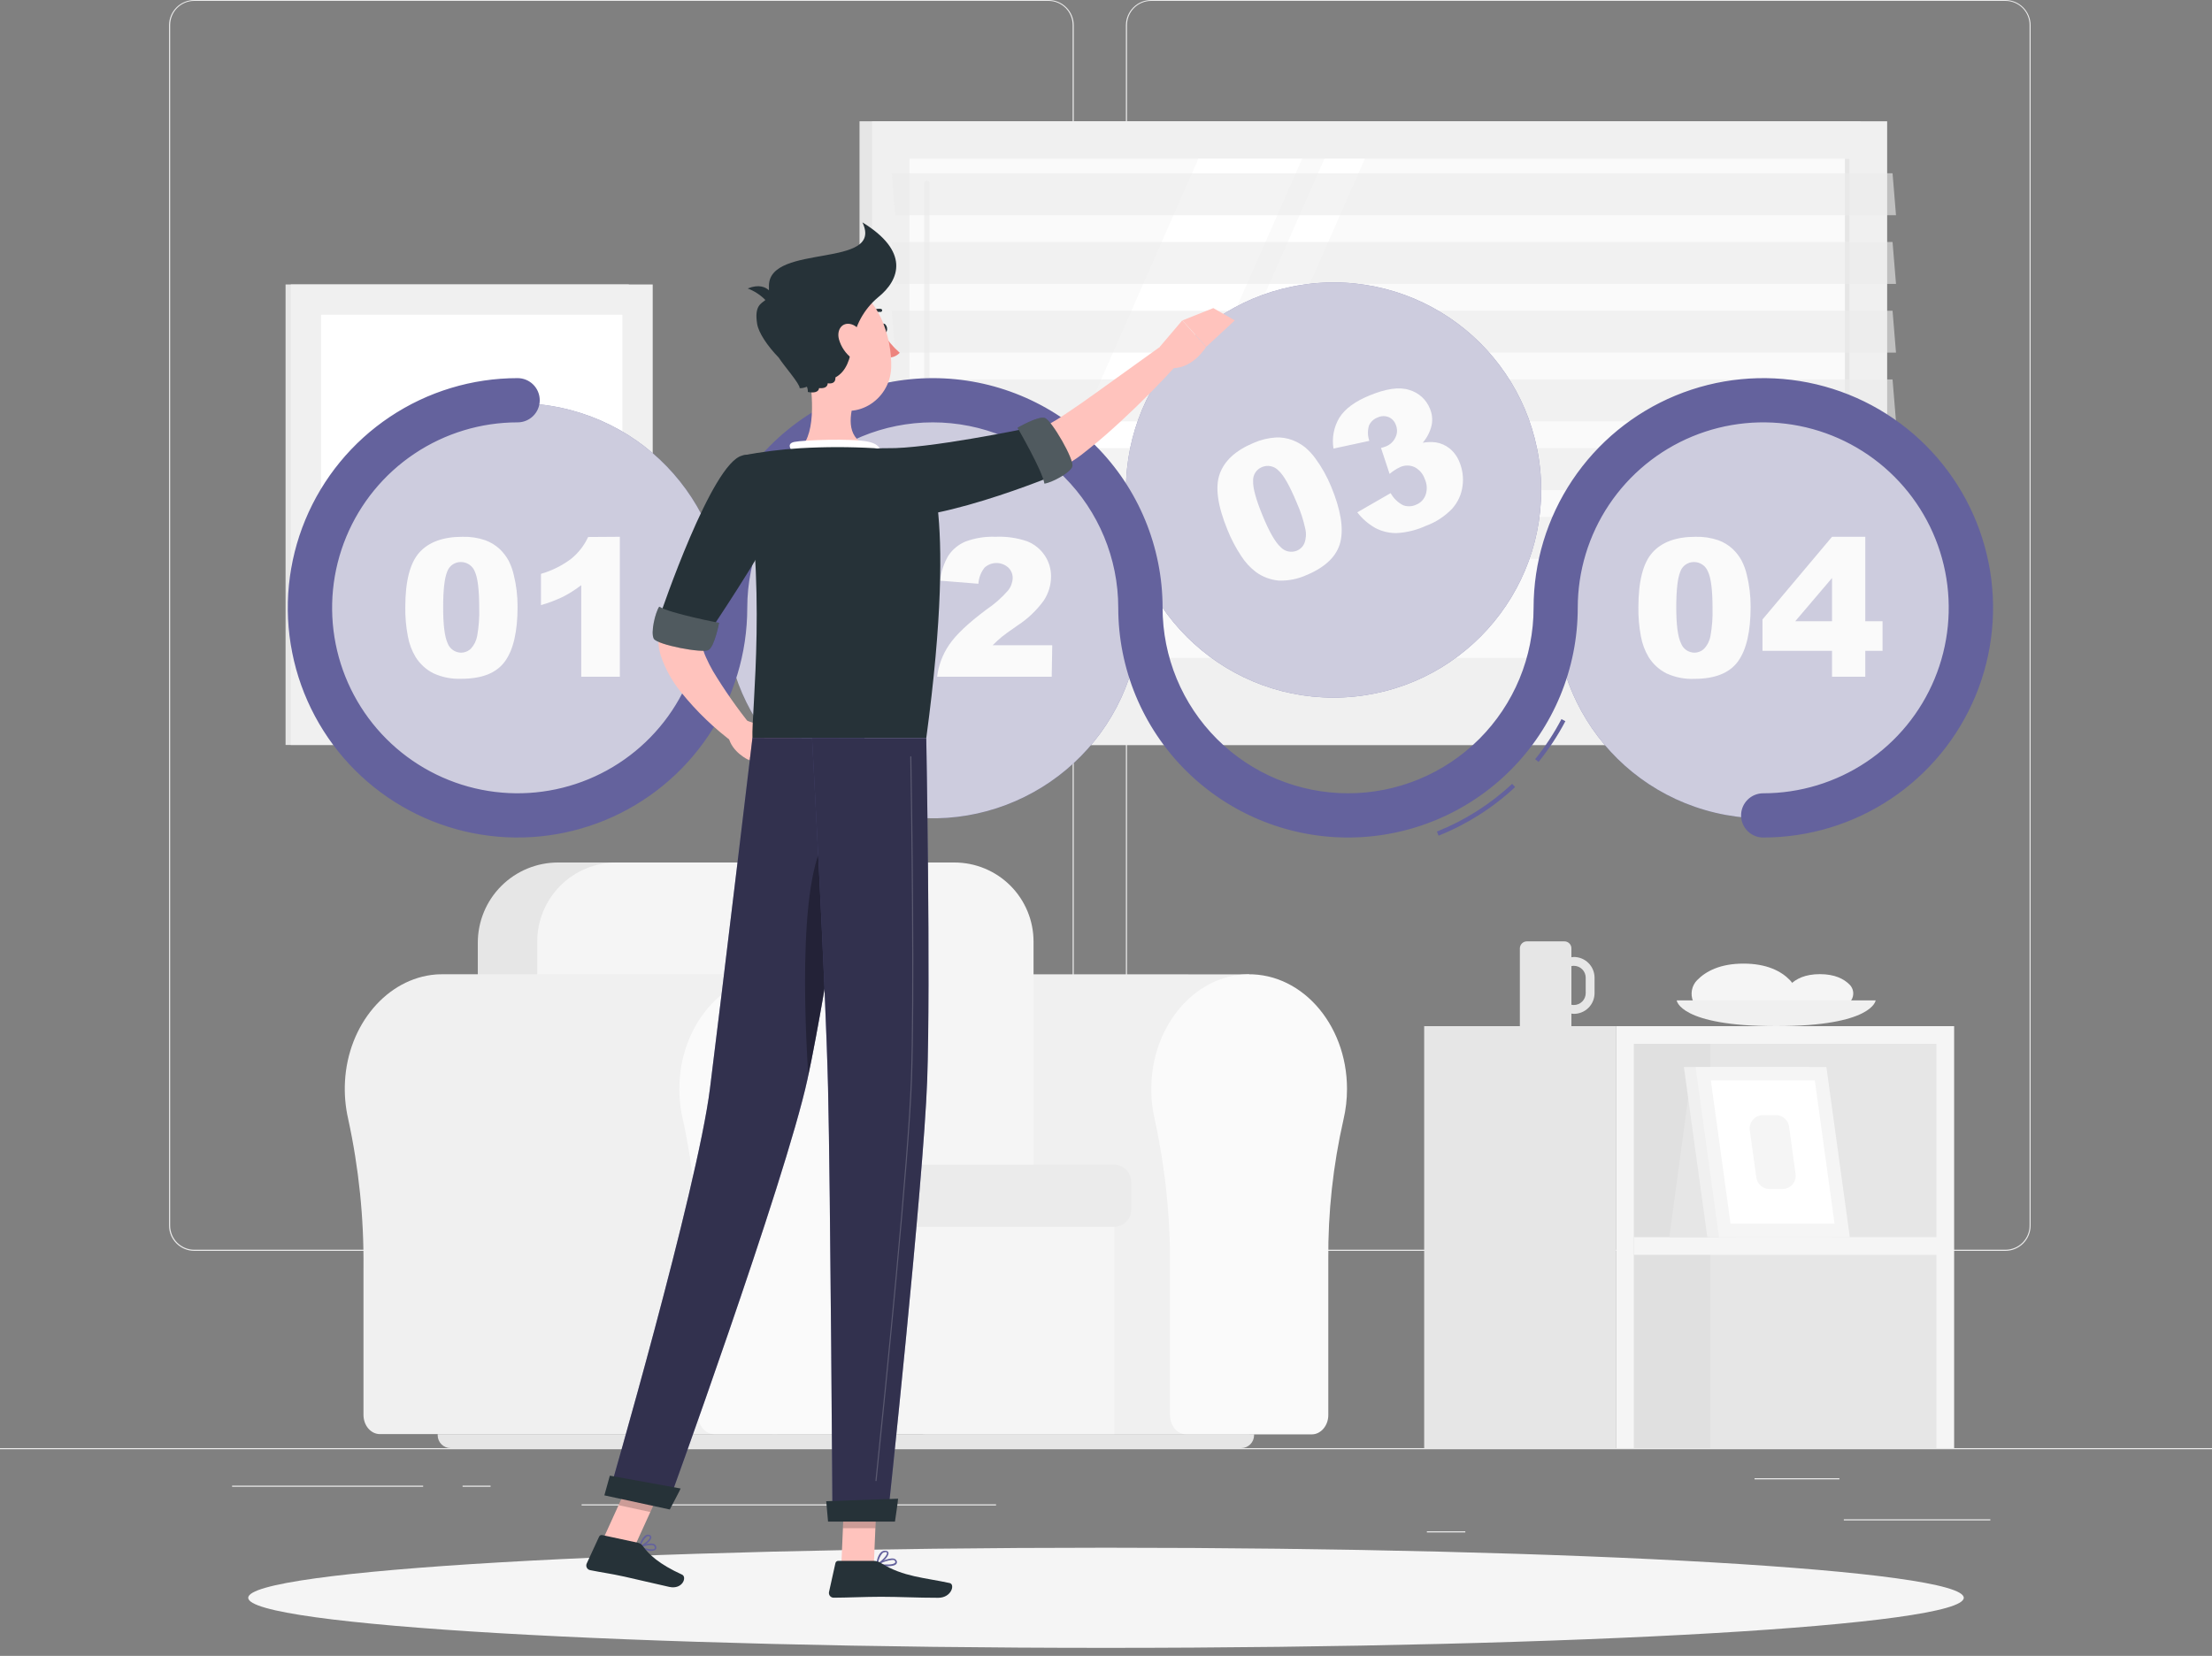 <svg width="199" height="149" viewBox="0 0 199 149" fill="none" xmlns="http://www.w3.org/2000/svg">
<rect x="0" y="0" width="199" height="149" fill="#808080" stroke="none"/>
<g id="01 img">
<g id="freepik  background complete  inject 3">
<path id="Vector" d="M199 130.305H0V130.405H199V130.305Z" fill="#EBEBEB"/>
<path id="Vector_2" d="M179.06 136.709H165.878V136.809H179.06V136.709Z" fill="#EBEBEB"/>
<path id="Vector_3" d="M131.826 137.792H128.367V137.891H131.826V137.792Z" fill="#EBEBEB"/>
<path id="Vector_4" d="M165.48 133.016H157.843V133.115H165.48V133.016Z" fill="#EBEBEB"/>
<path id="Vector_5" d="M38.069 133.684H20.879V133.784H38.069V133.684Z" fill="#EBEBEB"/>
<path id="Vector_6" d="M44.135 133.684H41.615V133.784H44.135V133.684Z" fill="#EBEBEB"/>
<path id="Vector_7" d="M89.61 135.364H52.325V135.463H89.61V135.364Z" fill="#EBEBEB"/>
<path id="Vector_8" d="M94.326 112.554H17.476C16.874 112.553 16.297 112.313 15.872 111.887C15.447 111.461 15.208 110.884 15.208 110.282V2.253C15.213 1.654 15.454 1.082 15.879 0.66C16.304 0.238 16.878 0.001 17.476 0H94.326C94.929 0 95.507 0.239 95.933 0.666C96.359 1.092 96.599 1.67 96.599 2.273V110.282C96.599 110.885 96.359 111.463 95.933 111.889C95.507 112.315 94.929 112.554 94.326 112.554ZM17.476 0.08C16.901 0.081 16.349 0.31 15.942 0.717C15.536 1.125 15.307 1.677 15.307 2.253V110.282C15.307 110.857 15.536 111.41 15.942 111.817C16.349 112.224 16.901 112.454 17.476 112.455H94.326C94.902 112.454 95.454 112.225 95.862 111.817C96.269 111.41 96.498 110.858 96.499 110.282V2.253C96.498 1.677 96.269 1.125 95.862 0.717C95.454 0.31 94.902 0.081 94.326 0.08H17.476Z" fill="#EBEBEB"/>
<path id="Vector_9" d="M180.417 112.554H103.564C102.961 112.553 102.384 112.314 101.958 111.888C101.532 111.462 101.292 110.884 101.291 110.282V2.253C101.297 1.654 101.539 1.081 101.965 0.66C102.39 0.238 102.965 0.001 103.564 0H180.417C181.015 0.002 181.588 0.24 182.012 0.661C182.436 1.083 182.677 1.655 182.682 2.253V110.282C182.682 110.883 182.444 111.46 182.019 111.886C181.595 112.312 181.019 112.552 180.417 112.554ZM103.564 0.08C102.988 0.081 102.435 0.31 102.028 0.717C101.621 1.125 101.392 1.677 101.39 2.253V110.282C101.392 110.858 101.621 111.41 102.028 111.817C102.435 112.225 102.988 112.454 103.564 112.455H180.417C180.993 112.454 181.545 112.225 181.953 111.817C182.36 111.41 182.589 110.858 182.59 110.282V2.253C182.589 1.677 182.36 1.125 181.953 0.717C181.545 0.31 180.993 0.081 180.417 0.08H103.564Z" fill="#EBEBEB"/>
<path id="Vector_10" d="M167.367 10.913H77.327V62.565H167.367V10.913Z" fill="#E6E6E6"/>
<path id="Vector_11" d="M169.775 10.913H78.454V62.565H169.775V10.913Z" fill="#F0F0F0"/>
<path id="Vector_12" d="M167.367 62.566H77.327V67.039H167.367V62.566Z" fill="#E6E6E6"/>
<path id="Vector_13" d="M173.783 62.566H82.462V67.039H173.783V62.566Z" fill="#F0F0F0"/>
<path id="Vector_14" d="M166.403 59.195V14.28L81.82 14.28V59.195L166.403 59.195Z" fill="#FAFAFA"/>
<path id="Vector_15" d="M88.037 59.195L107.81 14.28H117.147L97.37 59.195H88.037Z" fill="white"/>
<path id="Vector_16" d="M83.382 55.843C83.318 55.842 83.257 55.816 83.213 55.771C83.168 55.725 83.143 55.664 83.143 55.6V16.473C83.15 16.415 83.179 16.361 83.224 16.322C83.268 16.283 83.325 16.261 83.384 16.261C83.443 16.261 83.5 16.283 83.544 16.322C83.588 16.361 83.617 16.415 83.625 16.473V55.6C83.625 55.632 83.618 55.664 83.606 55.693C83.594 55.723 83.576 55.75 83.553 55.772C83.531 55.795 83.504 55.813 83.475 55.825C83.445 55.837 83.414 55.843 83.382 55.843Z" fill="#F0F0F0"/>
<path id="Vector_17" d="M99.376 59.195L119.152 14.28H122.79L103.014 59.195H99.376Z" fill="white"/>
<path id="Vector_18" d="M166.403 59.195V14.28H165.978V59.195H166.403Z" fill="#E6E6E6"/>
<path id="Vector_19" opacity="0.6" d="M170.571 19.363H80.532L80.221 15.589H170.261L170.571 19.363Z" fill="#EBEBEB"/>
<path id="Vector_20" opacity="0.6" d="M170.571 25.544H80.532L80.221 21.775H170.261L170.571 25.544Z" fill="#EBEBEB"/>
<path id="Vector_21" opacity="0.6" d="M170.571 31.729H80.532L80.221 27.96H170.261L170.571 31.729Z" fill="#EBEBEB"/>
<path id="Vector_22" opacity="0.6" d="M170.571 37.914H80.532L80.221 34.141H170.261L170.571 37.914Z" fill="#EBEBEB"/>
<path id="Vector_23" opacity="0.6" d="M170.571 44.099H80.532L80.221 40.325H170.261L170.571 44.099Z" fill="#EBEBEB"/>
<path id="Vector_24" opacity="0.6" d="M170.571 50.279H80.532L80.221 46.51H170.261L170.571 50.279Z" fill="#EBEBEB"/>
<path id="Vector_25" d="M56.568 25.596H25.691V67.035H56.568V25.596Z" fill="#E6E6E6"/>
<path id="Vector_26" d="M58.72 25.596H26.156V67.035H58.72V25.596Z" fill="#F0F0F0"/>
<path id="Vector_27" d="M55.99 64.305V28.322H28.882L28.882 64.305H55.99Z" fill="white"/>
<path id="Vector_28" d="M42.252 55.832L37.277 50.857C36.075 49.652 35.4 48.019 35.4 46.317C35.4 44.615 36.075 42.983 37.277 41.778L42.252 36.799C42.302 36.751 42.368 36.724 42.437 36.724C42.506 36.724 42.573 36.751 42.622 36.799L47.601 41.79C48.803 42.995 49.478 44.627 49.478 46.329C49.478 48.031 48.803 49.664 47.601 50.868L42.622 55.843C42.597 55.867 42.568 55.886 42.536 55.898C42.504 55.911 42.469 55.917 42.435 55.916C42.4 55.914 42.366 55.906 42.335 55.892C42.304 55.878 42.275 55.857 42.252 55.832ZM42.439 37.356L37.663 42.132C36.56 43.239 35.941 44.739 35.941 46.301C35.941 47.864 36.56 49.364 37.663 50.471L42.439 55.246L47.215 50.471C48.32 49.364 48.941 47.865 48.941 46.301C48.941 44.738 48.32 43.238 47.215 42.132L42.439 37.356Z" fill="#F0F0F0"/>
<path id="Vector_29" d="M88.89 87.668C88.687 87.668 88.492 87.668 88.273 87.688C83.895 88.038 80.385 92.193 80.106 97.311C80.044 98.447 80.141 99.586 80.397 100.694C81.36 105.108 81.823 109.617 81.778 114.135V127.336C81.778 128.291 82.438 129.068 83.254 129.068H112.388V87.676L88.89 87.668Z" fill="#F0F0F0"/>
<path id="Vector_30" d="M121.182 97.988C121.182 92.05 116.904 87.281 111.762 87.692C107.384 88.042 103.869 92.197 103.595 97.315C103.528 98.449 103.623 99.587 103.877 100.694C104.84 105.108 105.304 109.617 105.258 114.135V127.336C105.258 128.291 105.919 129.068 106.735 129.068H118.022C118.818 129.068 119.499 128.291 119.499 127.336V113.343C119.466 109.105 119.924 104.878 120.864 100.746C121.076 99.842 121.183 98.916 121.182 97.988Z" fill="#FAFAFA"/>
<path id="Vector_31" d="M100.249 105.649H69.504V129.047H100.249V105.649Z" fill="#F5F5F5"/>
<path id="Vector_32" d="M50.2 77.61H83.979C85.892 77.61 87.728 78.37 89.081 79.724C90.434 81.077 91.195 82.912 91.195 84.826V109.605H42.985V84.826C42.985 82.912 43.745 81.077 45.098 79.724C46.452 78.37 48.287 77.61 50.2 77.61Z" fill="#E6E6E6"/>
<path id="Vector_33" d="M55.45 77.61H85.869C86.803 77.61 87.728 77.794 88.59 78.152C89.453 78.509 90.237 79.033 90.898 79.693C91.558 80.354 92.082 81.138 92.439 82.001C92.797 82.864 92.981 83.788 92.981 84.722V109.605H48.333V84.722C48.333 83.788 48.517 82.863 48.875 82C49.233 81.137 49.757 80.352 50.418 79.692C51.079 79.031 51.863 78.508 52.727 78.15C53.59 77.793 54.515 77.61 55.45 77.61Z" fill="#F5F5F5"/>
<path id="Vector_34" d="M71.484 104.805H100.22C100.63 104.805 101.024 104.968 101.315 105.259C101.605 105.549 101.768 105.943 101.768 106.354V108.845C101.768 109.256 101.605 109.649 101.315 109.94C101.024 110.23 100.63 110.393 100.22 110.393H71.484C71.362 110.393 71.244 110.345 71.158 110.258C71.071 110.171 71.022 110.054 71.022 109.932V105.267C71.022 105.145 71.071 105.027 71.158 104.941C71.244 104.854 71.362 104.805 71.484 104.805Z" fill="#EBEBEB"/>
<path id="Vector_35" d="M39.379 129.047H112.822V129.143C112.822 129.451 112.699 129.747 112.481 129.965C112.263 130.183 111.968 130.305 111.66 130.305H40.537C40.229 130.305 39.933 130.183 39.715 129.965C39.497 129.747 39.375 129.451 39.375 129.143V129.047H39.379Z" fill="#E6E6E6"/>
<path id="Vector_36" d="M39.82 87.668C39.617 87.668 39.422 87.668 39.203 87.687C34.825 88.038 31.311 92.193 31.036 97.311C30.974 98.439 31.069 99.569 31.319 100.67C32.282 105.084 32.745 109.593 32.7 114.111V127.312C32.7 128.268 33.361 129.044 34.176 129.044H69.921V87.652L39.82 87.668Z" fill="#F0F0F0"/>
<path id="Vector_37" d="M78.725 97.988C78.725 92.05 74.446 87.281 69.304 87.692C64.926 88.042 61.416 92.197 61.137 97.315C61.074 98.442 61.169 99.573 61.42 100.674C62.383 105.088 62.846 109.597 62.801 114.115V127.316C62.801 128.272 63.461 129.048 64.277 129.048H75.564C76.361 129.048 77.045 128.272 77.045 127.316V113.343C77.011 109.105 77.468 104.878 78.406 100.746C78.618 99.842 78.725 98.916 78.725 97.988Z" fill="#FAFAFA"/>
<path id="Vector_38" d="M159.765 91.174C160.111 91.175 160.449 91.074 160.737 90.884C161.025 90.694 161.251 90.423 161.386 90.105C161.521 89.787 161.56 89.437 161.496 89.097C161.433 88.758 161.271 88.445 161.031 88.197C160.235 87.377 158.93 86.708 156.852 86.708C154.774 86.708 153.485 87.377 152.677 88.197C152.437 88.444 152.275 88.757 152.212 89.096C152.148 89.436 152.186 89.786 152.321 90.103C152.456 90.421 152.681 90.692 152.969 90.882C153.256 91.073 153.594 91.174 153.939 91.174H159.765Z" fill="#F5F5F5"/>
<path id="Vector_39" d="M165.612 90.521C165.832 90.519 166.047 90.452 166.229 90.329C166.412 90.206 166.554 90.032 166.639 89.828C166.724 89.625 166.747 89.401 166.706 89.185C166.665 88.969 166.561 88.769 166.408 88.611C165.89 88.082 165.059 87.656 163.725 87.656C162.392 87.656 161.56 88.082 161.043 88.611C160.889 88.769 160.786 88.969 160.745 89.185C160.704 89.401 160.727 89.625 160.812 89.828C160.896 90.032 161.039 90.206 161.221 90.329C161.404 90.452 161.619 90.519 161.839 90.521H165.612Z" fill="#F5F5F5"/>
<path id="Vector_40" d="M150.842 90.016C150.842 90.016 151.069 92.336 159.789 92.336C168.509 92.336 168.74 90.016 168.74 90.016H150.842Z" fill="#F0F0F0"/>
<path id="Vector_41" d="M141.593 86.111C141.518 86.114 141.444 86.121 141.37 86.135V85.339C141.371 85.256 141.355 85.174 141.323 85.097C141.292 85.021 141.246 84.951 141.187 84.892C141.129 84.833 141.059 84.787 140.983 84.755C140.906 84.723 140.824 84.707 140.741 84.707H137.362C137.195 84.707 137.035 84.775 136.917 84.893C136.799 85.012 136.733 85.172 136.733 85.339V92.336H141.37V91.206C141.444 91.218 141.518 91.226 141.593 91.23C142.085 91.229 142.558 91.032 142.906 90.684C143.254 90.336 143.45 89.864 143.452 89.371V87.958C143.447 87.468 143.25 86.999 142.902 86.653C142.554 86.307 142.083 86.112 141.593 86.111ZM142.656 89.371C142.654 89.653 142.542 89.922 142.343 90.121C142.144 90.32 141.874 90.433 141.593 90.434C141.518 90.434 141.443 90.426 141.37 90.41V86.931C141.443 86.915 141.518 86.907 141.593 86.907C141.874 86.909 142.144 87.021 142.343 87.22C142.542 87.419 142.654 87.689 142.656 87.97V89.371Z" fill="#E6E6E6"/>
<path id="Vector_42" d="M145.406 92.336H128.125V130.305H145.406V92.336Z" fill="#E6E6E6"/>
<path id="Vector_43" d="M145.402 130.305H175.802V92.336H145.402V130.305Z" fill="#F5F5F5"/>
<path id="Vector_44" d="M174.209 130.305V93.928H146.994V130.305H174.209Z" fill="#E6E6E6"/>
<path id="Vector_45" d="M153.867 130.305V93.928H146.997V130.305H153.867Z" fill="#E0E0E0"/>
<path id="Vector_46" d="M175.073 112.913V111.321H146.998V112.913H175.073Z" fill="#F5F5F5"/>
<path id="Vector_47" d="M156.148 111.32H150.178L151.949 98.242H156.148V111.32Z" fill="#E6E6E6"/>
<path id="Vector_48" d="M164.904 111.321H153.597L151.491 96.014H162.799L164.904 111.321Z" fill="#F0F0F0"/>
<path id="Vector_49" d="M166.416 111.321H154.647L152.542 96.014H164.31L166.416 111.321Z" fill="#F5F5F5"/>
<path id="Vector_50" d="M155.686 110.115L153.915 97.219H163.268L165.043 110.115H155.686Z" fill="white"/>
<path id="Vector_51" d="M158.006 105.963L157.417 101.693C157.395 101.524 157.409 101.351 157.459 101.188C157.509 101.025 157.593 100.874 157.707 100.746C157.82 100.618 157.959 100.516 158.115 100.447C158.271 100.377 158.44 100.342 158.611 100.344H159.757C160.047 100.341 160.328 100.443 160.547 100.632C160.767 100.821 160.911 101.084 160.951 101.371L161.536 105.637C161.559 105.807 161.545 105.979 161.495 106.143C161.446 106.307 161.361 106.458 161.248 106.586C161.135 106.715 160.995 106.817 160.839 106.887C160.683 106.957 160.513 106.992 160.342 106.99H159.2C158.91 106.993 158.629 106.891 158.41 106.702C158.19 106.513 158.046 106.25 158.006 105.963Z" fill="#F5F5F5"/>
</g>
<g id="freepik  Shadow  inject 3">
<path id="freepik  path  inject 3" d="M99.5 148.279C142.119 148.279 176.668 146.262 176.668 143.773C176.668 141.285 142.119 139.268 99.5 139.268C56.881 139.268 22.332 141.285 22.332 143.773C22.332 146.262 56.881 148.279 99.5 148.279Z" fill="#F5F5F5"/>
</g>
<g id="freepik  Graphics  inject 3">
<path id="Vector_52" d="M64.999 57.952C66.652 47.77 59.737 38.175 49.555 36.523C39.372 34.87 29.778 41.784 28.125 51.967C26.472 62.149 33.387 71.743 43.569 73.396C53.752 75.049 63.346 68.135 64.999 57.952Z" fill="#64629D"/>
<path id="Vector_53" opacity="0.7" d="M64.999 57.952C66.652 47.77 59.737 38.175 49.555 36.523C39.372 34.87 29.778 41.784 28.125 51.967C26.472 62.149 33.387 71.743 43.569 73.396C53.752 75.049 63.346 68.135 64.999 57.952Z" fill="#FAFAFA"/>
<path id="Vector_54" d="M36.461 54.642C36.461 52.294 36.885 50.65 37.731 49.711C38.578 48.771 39.866 48.302 41.596 48.302C42.292 48.281 42.986 48.385 43.645 48.608C44.131 48.783 44.576 49.053 44.955 49.404C45.271 49.707 45.539 50.056 45.751 50.439C45.958 50.841 46.114 51.268 46.216 51.709C46.45 52.653 46.566 53.622 46.563 54.594C46.563 56.834 46.183 58.475 45.424 59.517C44.666 60.56 43.359 61.08 41.504 61.078C40.635 61.114 39.77 60.944 38.981 60.58C38.328 60.247 37.779 59.743 37.389 59.123C37.045 58.547 36.809 57.913 36.692 57.253C36.527 56.393 36.45 55.518 36.461 54.642ZM39.868 54.642C39.868 56.215 40.001 57.29 40.266 57.866C40.356 58.113 40.517 58.327 40.73 58.481C40.943 58.636 41.198 58.722 41.46 58.729C41.799 58.732 42.125 58.6 42.368 58.363C42.662 58.039 42.858 57.637 42.933 57.205C43.076 56.389 43.136 55.561 43.112 54.733C43.112 53.088 42.979 51.985 42.714 51.422C42.615 51.171 42.443 50.956 42.22 50.805C41.997 50.654 41.734 50.573 41.464 50.574C41.193 50.57 40.928 50.651 40.706 50.807C40.484 50.963 40.318 51.185 40.23 51.442C39.989 52.023 39.868 53.094 39.868 54.654V54.642Z" fill="#FAFAFA"/>
<path id="Vector_55" d="M55.764 48.301V60.894H52.289V52.656C51.779 53.051 51.232 53.399 50.658 53.694C50.017 54.002 49.351 54.255 48.668 54.45V51.637C49.65 51.353 50.572 50.894 51.39 50.279C52.038 49.75 52.558 49.081 52.91 48.321L55.764 48.301Z" fill="#FAFAFA"/>
<path id="Vector_56" d="M102.09 59.243C104.459 49.203 98.242 39.143 88.202 36.774C78.162 34.404 68.102 40.622 65.733 50.662C63.363 60.702 69.581 70.761 79.621 73.131C89.66 75.501 99.72 69.283 102.09 59.243Z" fill="#64629D"/>
<path id="Vector_57" opacity="0.7" d="M102.09 59.243C104.459 49.203 98.242 39.143 88.202 36.774C78.162 34.404 68.102 40.622 65.733 50.662C63.363 60.702 69.581 70.761 79.621 73.131C89.66 75.501 99.72 69.283 102.09 59.243Z" fill="#FAFAFA"/>
<path id="Vector_58" d="M73.045 54.642C73.045 52.294 73.468 50.65 74.314 49.711C75.161 48.771 76.449 48.302 78.179 48.302C78.875 48.281 79.569 48.385 80.229 48.608C80.714 48.782 81.158 49.053 81.534 49.404C81.852 49.706 82.12 50.055 82.33 50.439C82.538 50.841 82.694 51.268 82.796 51.709C83.029 52.653 83.146 53.622 83.142 54.594C83.142 56.834 82.763 58.475 82.004 59.517C81.245 60.56 79.938 61.08 78.084 61.078C77.215 61.115 76.35 60.944 75.56 60.58C74.908 60.247 74.358 59.743 73.968 59.123C73.624 58.547 73.388 57.913 73.272 57.253C73.108 56.392 73.032 55.518 73.045 54.642ZM76.452 54.642C76.452 56.215 76.584 57.29 76.85 57.866C76.939 58.113 77.101 58.327 77.314 58.481C77.527 58.636 77.781 58.722 78.044 58.729C78.211 58.731 78.377 58.699 78.532 58.636C78.687 58.574 78.828 58.481 78.947 58.363C79.245 58.041 79.442 57.638 79.512 57.205C79.659 56.39 79.72 55.561 79.695 54.733C79.695 53.088 79.556 51.985 79.278 51.422C79.179 51.171 79.006 50.955 78.782 50.804C78.558 50.653 78.294 50.572 78.024 50.574C77.754 50.571 77.489 50.653 77.268 50.809C77.047 50.964 76.881 51.186 76.794 51.442C76.575 52.027 76.452 53.094 76.452 54.654V54.642Z" fill="#FAFAFA"/>
<path id="Vector_59" d="M94.616 60.894H84.308C84.432 59.865 84.802 58.881 85.387 58.025C85.984 57.131 87.106 56.069 88.754 54.841C89.469 54.36 90.118 53.787 90.684 53.137C90.939 52.824 91.086 52.438 91.106 52.035C91.111 51.855 91.078 51.676 91.009 51.509C90.941 51.343 90.838 51.192 90.708 51.068C90.416 50.806 90.037 50.661 89.645 50.661C89.253 50.661 88.875 50.806 88.583 51.068C88.248 51.484 88.052 51.995 88.021 52.528L84.583 52.25C84.66 51.449 84.915 50.676 85.327 49.985C85.701 49.429 86.23 48.995 86.847 48.735C87.715 48.41 88.64 48.263 89.566 48.302C90.523 48.257 91.48 48.392 92.387 48.7C93.036 48.95 93.591 49.393 93.979 49.969C94.364 50.535 94.565 51.204 94.556 51.888C94.553 52.656 94.323 53.406 93.896 54.045C93.246 54.939 92.436 55.705 91.508 56.305C90.815 56.783 90.354 57.117 90.123 57.308C89.892 57.499 89.617 57.75 89.299 58.061H94.664L94.616 60.894Z" fill="#FAFAFA"/>
<path id="Vector_60" d="M120.912 62.748C131.215 62.229 139.147 53.457 138.628 43.154C138.11 32.852 129.338 24.92 119.035 25.438C108.733 25.957 100.801 34.729 101.319 45.031C101.838 55.334 110.61 63.266 120.912 62.748Z" fill="#64629D"/>
<path id="Vector_61" opacity="0.7" d="M120.912 62.748C131.215 62.229 139.147 53.457 138.628 43.154C138.11 32.852 129.338 24.92 119.035 25.438C108.733 25.957 100.801 34.729 101.319 45.031C101.838 55.334 110.61 63.266 120.912 62.748Z" fill="#FAFAFA"/>
<path id="Vector_62" d="M110.434 47.689C109.54 45.516 109.305 43.835 109.729 42.646C110.154 41.457 111.166 40.529 112.766 39.86C113.402 39.576 114.085 39.408 114.78 39.367C115.296 39.341 115.811 39.424 116.292 39.609C116.701 39.767 117.082 39.987 117.423 40.262C117.769 40.554 118.078 40.889 118.342 41.257C118.916 42.041 119.392 42.892 119.759 43.792C120.616 45.864 120.891 47.527 120.583 48.779C120.275 50.032 119.266 51.019 117.554 51.74C116.764 52.102 115.9 52.274 115.031 52.242C114.305 52.174 113.611 51.916 113.017 51.493C112.482 51.092 112.023 50.597 111.664 50.033C111.175 49.295 110.763 48.51 110.434 47.689ZM113.59 46.399C114.187 47.856 114.728 48.787 115.202 49.221C115.381 49.417 115.615 49.555 115.874 49.615C116.132 49.675 116.403 49.656 116.651 49.559C116.807 49.497 116.949 49.405 117.07 49.287C117.19 49.17 117.286 49.029 117.351 48.875C117.502 48.463 117.53 48.016 117.431 47.589C117.256 46.779 116.997 45.989 116.659 45.233C116.03 43.715 115.481 42.748 115.011 42.332C114.824 42.137 114.582 42.004 114.318 41.95C114.053 41.896 113.779 41.924 113.53 42.029C113.282 42.13 113.071 42.306 112.928 42.533C112.785 42.761 112.717 43.027 112.734 43.295C112.713 43.924 112.998 44.958 113.59 46.399Z" fill="#FAFAFA"/>
<path id="Vector_63" d="M123.19 39.669L119.966 40.365C119.806 39.403 119.995 38.415 120.499 37.579C121.001 36.783 121.9 36.12 123.198 35.589C124.69 34.972 125.884 34.793 126.78 35.088C127.199 35.207 127.585 35.421 127.909 35.714C128.232 36.006 128.483 36.37 128.642 36.775C128.847 37.251 128.898 37.778 128.79 38.284C128.652 38.859 128.379 39.392 127.994 39.84C128.38 39.77 128.774 39.758 129.164 39.804C129.628 39.876 130.065 40.069 130.429 40.365C130.824 40.695 131.127 41.121 131.309 41.603C131.584 42.277 131.676 43.012 131.576 43.732C131.48 44.487 131.158 45.194 130.652 45.762C129.988 46.46 129.17 46.994 128.264 47.322C127.442 47.699 126.556 47.918 125.653 47.967C124.984 47.979 124.323 47.821 123.731 47.509C123.1 47.154 122.548 46.675 122.107 46.1L125.108 44.373C125.366 44.841 125.758 45.221 126.234 45.464C126.61 45.602 127.025 45.586 127.389 45.42C127.591 45.342 127.774 45.22 127.925 45.063C128.076 44.906 128.19 44.718 128.26 44.513C128.414 44.045 128.383 43.536 128.173 43.092C128.015 42.632 127.686 42.251 127.253 42.029C127.051 41.938 126.831 41.89 126.608 41.89C126.386 41.89 126.166 41.938 125.964 42.029C125.621 42.191 125.301 42.397 125.013 42.642L124.24 40.306C124.386 40.271 124.53 40.227 124.67 40.174C125.059 40.024 125.374 39.727 125.546 39.346C125.63 39.173 125.676 38.984 125.681 38.792C125.685 38.6 125.649 38.409 125.574 38.232C125.52 38.076 125.434 37.933 125.321 37.811C125.209 37.69 125.073 37.593 124.921 37.528C124.762 37.467 124.593 37.439 124.423 37.446C124.254 37.452 124.087 37.494 123.934 37.567C123.764 37.63 123.608 37.725 123.476 37.848C123.343 37.971 123.236 38.119 123.162 38.284C123.023 38.737 123.033 39.222 123.19 39.669Z" fill="#FAFAFA"/>
<path id="Vector_64" d="M176.797 59.247C179.167 49.207 172.949 39.147 162.909 36.778C152.869 34.408 142.809 40.626 140.44 50.666C138.07 60.705 144.288 70.765 154.328 73.135C164.368 75.504 174.428 69.287 176.797 59.247Z" fill="#64629D"/>
<path id="Vector_65" opacity="0.7" d="M176.797 59.247C179.167 49.207 172.949 39.147 162.909 36.778C152.869 34.408 142.809 40.626 140.44 50.666C138.07 60.705 144.288 70.765 154.328 73.135C164.368 75.504 174.428 69.287 176.797 59.247Z" fill="#FAFAFA"/>
<path id="Vector_66" d="M147.396 54.642C147.396 52.294 147.819 50.65 148.665 49.711C149.512 48.771 150.8 48.302 152.53 48.302C153.226 48.281 153.92 48.385 154.579 48.608C155.064 48.782 155.509 49.053 155.885 49.404C156.202 49.706 156.471 50.055 156.681 50.439C156.888 50.841 157.045 51.268 157.147 51.709C157.38 52.653 157.496 53.622 157.493 54.594C157.493 56.834 157.113 58.475 156.355 59.517C155.596 60.56 154.289 61.083 152.434 61.086C151.566 61.123 150.7 60.952 149.911 60.588C149.259 60.255 148.709 59.752 148.319 59.131C147.975 58.555 147.739 57.921 147.622 57.261C147.458 56.398 147.382 55.52 147.396 54.642ZM150.802 54.642C150.802 56.215 150.942 57.29 151.22 57.866C151.31 58.113 151.471 58.327 151.684 58.481C151.897 58.636 152.152 58.722 152.414 58.729C152.582 58.731 152.748 58.699 152.903 58.636C153.058 58.574 153.199 58.481 153.318 58.363C153.616 58.041 153.812 57.638 153.883 57.205C154.03 56.39 154.091 55.561 154.066 54.733C154.066 53.088 153.927 51.985 153.648 51.422C153.549 51.171 153.377 50.955 153.153 50.804C152.929 50.653 152.665 50.572 152.394 50.574C152.124 50.571 151.86 50.653 151.639 50.809C151.418 50.964 151.252 51.186 151.165 51.442C150.926 52.023 150.805 53.094 150.802 54.654V54.642Z" fill="#FAFAFA"/>
<path id="Vector_67" d="M164.816 58.566H158.56V55.74L164.816 48.301H167.809V55.899H169.361V58.566H167.809V60.894H164.816V58.566ZM164.816 55.899V52.011L161.509 55.899H164.816Z" fill="#FAFAFA"/>
<path id="Vector_68" d="M158.624 75.362C158.096 75.362 157.59 75.152 157.217 74.779C156.843 74.406 156.634 73.899 156.634 73.372C156.634 72.844 156.843 72.338 157.217 71.965C157.59 71.591 158.096 71.382 158.624 71.382C161.924 71.382 165.151 70.404 167.896 68.571C170.641 66.738 172.781 64.132 174.044 61.083C175.308 58.033 175.639 54.678 174.996 51.44C174.352 48.203 172.763 45.229 170.429 42.895C168.096 40.56 165.122 38.971 161.885 38.326C158.648 37.682 155.292 38.012 152.242 39.275C149.193 40.538 146.586 42.677 144.752 45.422C142.918 48.166 141.94 51.393 141.94 54.694C141.94 60.175 139.762 65.432 135.886 69.308C132.01 73.184 126.753 75.362 121.271 75.362C115.79 75.362 110.533 73.184 106.657 69.308C102.781 65.432 100.603 60.175 100.603 54.694C100.603 50.267 98.845 46.023 95.715 42.893C92.586 39.764 88.341 38.005 83.915 38.005C79.489 38.005 75.245 39.764 72.115 42.893C68.985 46.023 67.227 50.267 67.227 54.694C67.227 58.782 66.015 62.778 63.743 66.177C61.472 69.576 58.243 72.225 54.466 73.789C50.689 75.353 46.533 75.762 42.524 74.964C38.514 74.166 34.832 72.197 31.941 69.305C29.051 66.414 27.083 62.73 26.287 58.721C25.49 54.711 25.901 50.555 27.466 46.779C29.032 43.002 31.682 39.775 35.082 37.505C38.482 35.235 42.479 34.024 46.567 34.025C47.095 34.025 47.601 34.235 47.974 34.608C48.347 34.981 48.557 35.488 48.557 36.015C48.557 36.543 48.347 37.049 47.974 37.422C47.601 37.796 47.095 38.005 46.567 38.005C43.266 38.005 40.04 38.984 37.295 40.818C34.551 42.651 32.412 45.258 31.149 48.307C29.886 51.357 29.555 54.712 30.199 57.949C30.843 61.186 32.433 64.16 34.767 66.494C37.1 68.828 40.074 70.417 43.311 71.061C46.548 71.705 49.904 71.374 52.953 70.111C56.002 68.848 58.609 66.709 60.443 63.965C62.276 61.221 63.255 57.994 63.255 54.694C63.255 49.212 65.433 43.955 69.308 40.079C73.184 36.203 78.442 34.025 83.923 34.025C89.405 34.025 94.662 36.203 98.538 40.079C102.414 43.955 104.591 49.212 104.591 54.694C104.591 56.885 105.023 59.055 105.862 61.08C106.7 63.104 107.929 64.944 109.479 66.494C111.029 68.043 112.868 69.273 114.893 70.111C116.918 70.95 119.088 71.382 121.279 71.382C123.471 71.382 125.641 70.95 127.666 70.111C129.69 69.273 131.53 68.043 133.08 66.494C134.629 64.944 135.859 63.104 136.697 61.08C137.536 59.055 137.967 56.885 137.967 54.694C137.967 50.605 139.18 46.609 141.451 43.211C143.722 39.812 146.95 37.162 150.727 35.598C154.504 34.034 158.66 33.625 162.669 34.423C166.679 35.221 170.361 37.189 173.252 40.08C176.142 42.971 178.11 46.654 178.907 50.664C179.704 54.673 179.294 58.829 177.729 62.606C176.164 66.382 173.515 69.61 170.115 71.88C166.716 74.151 162.72 75.362 158.632 75.362H158.624Z" fill="#64629D"/>
<path id="Vector_69" d="M138.412 68.564L138.106 68.313C139.012 67.192 139.805 65.984 140.474 64.707L140.828 64.894C140.144 66.193 139.335 67.422 138.412 68.564Z" fill="#64629D"/>
<path id="Vector_70" d="M129.418 75.195L129.271 74.824C131.774 73.827 134.068 72.371 136.037 70.53L136.307 70.821C134.303 72.695 131.967 74.178 129.418 75.195Z" fill="#64629D"/>
</g>
<g id="freepik  Character  inject 3">
<path id="Vector_71" d="M75.692 140.788H78.613L78.903 134.014H75.982L75.692 140.788Z" fill="#FFC3BD"/>
<path id="Vector_72" opacity="0.2" d="M78.904 134.018L78.757 137.509H75.832L75.979 134.018H78.904Z" fill="black"/>
<path id="Vector_73" d="M54.26 138.492L57.117 139.109L59.987 132.804L57.129 132.184L54.26 138.492Z" fill="#FFC3BD"/>
<path id="Vector_74" opacity="0.2" d="M57.126 132.188L59.987 132.805L58.507 136.056L55.649 135.439L57.126 132.188Z" fill="black"/>
<path id="Vector_75" d="M69.439 45.471C68.436 47.235 67.425 49.053 66.458 50.864C65.491 52.675 64.544 54.498 63.74 56.313C63.529 56.771 63.342 57.221 63.167 57.67C63.167 57.67 63.167 57.714 63.167 57.67C63.167 57.67 63.167 57.698 63.167 57.73C63.152 57.845 63.152 57.961 63.167 58.076C63.239 58.453 63.358 58.819 63.521 59.167C63.706 59.585 63.913 59.993 64.142 60.389C65.177 62.104 66.327 63.748 67.585 65.308L66.08 66.9C64.298 65.587 62.693 64.05 61.304 62.327C60.497 61.352 59.873 60.24 59.462 59.043C59.339 58.656 59.264 58.255 59.239 57.849C59.217 57.608 59.217 57.366 59.239 57.125C59.252 56.991 59.273 56.858 59.302 56.727C59.302 56.663 59.334 56.596 59.35 56.528L59.402 56.357C59.577 55.824 59.748 55.282 59.943 54.765C60.707 52.737 61.578 50.753 62.554 48.819C63.517 46.9 64.524 45.046 65.647 43.191L69.439 45.471Z" fill="#FFC3BD"/>
<path id="Vector_76" d="M67.019 64.798L69.073 65.475L67.346 68.38C67.346 68.38 65.841 67.7 65.539 66.314L67.019 64.798Z" fill="#FFC3BD"/>
<path id="Vector_77" d="M71.871 66.597L69.873 68.834L67.346 68.38L69.073 65.475L71.871 66.597Z" fill="#FFC3BD"/>
<path id="Vector_78" d="M79.253 29.595C79.301 29.826 79.46 29.993 79.612 29.957C79.763 29.922 79.846 29.715 79.799 29.484C79.751 29.253 79.592 29.086 79.44 29.122C79.289 29.157 79.201 29.364 79.253 29.595Z" fill="#263238"/>
<path id="Vector_79" d="M79.441 29.993C79.86 30.643 80.366 31.232 80.945 31.744C80.811 31.889 80.646 32.003 80.462 32.077C80.278 32.151 80.081 32.184 79.883 32.174L79.441 29.993Z" fill="#ED847E"/>
<path id="Vector_80" d="M78.148 28.485C78.113 28.483 78.079 28.469 78.053 28.445C78.027 28.419 78.013 28.384 78.013 28.347C78.013 28.311 78.027 28.276 78.053 28.25C78.2 28.083 78.386 27.954 78.594 27.874C78.801 27.795 79.025 27.766 79.247 27.792C79.283 27.798 79.316 27.818 79.337 27.848C79.359 27.878 79.368 27.915 79.362 27.951C79.355 27.987 79.335 28.019 79.305 28.041C79.276 28.062 79.239 28.071 79.203 28.067C79.029 28.05 78.855 28.075 78.693 28.139C78.531 28.204 78.386 28.306 78.272 28.437C78.257 28.455 78.238 28.469 78.216 28.477C78.195 28.486 78.171 28.488 78.148 28.485Z" fill="#263238"/>
<path id="Vector_81" d="M72.671 32.843C73.069 34.984 73.507 38.904 72.011 40.329C72.011 40.329 72.596 42.498 76.572 42.498C80.95 42.498 78.661 40.329 78.661 40.329C76.273 39.76 76.337 37.993 76.751 36.329L72.671 32.843Z" fill="#FFC3BD"/>
<path id="Vector_82" d="M71.414 40.811C71.096 40.413 70.749 39.915 71.466 39.764C72.262 39.601 76.588 39.43 78.08 39.74C79.573 40.051 79.147 40.898 79.147 40.898L71.414 40.811Z" fill="white"/>
<path id="Vector_83" d="M58.232 139.507C58.35 139.549 58.475 139.567 58.6 139.56C58.725 139.553 58.847 139.521 58.96 139.467C59.004 139.427 59.034 139.374 59.046 139.317C59.058 139.259 59.052 139.199 59.028 139.145C59.015 139.1 58.992 139.058 58.961 139.023C58.93 138.988 58.892 138.96 58.849 138.942C58.451 138.751 57.547 139.121 57.507 139.137C57.495 139.142 57.484 139.151 57.477 139.162C57.469 139.174 57.465 139.187 57.464 139.2C57.464 139.213 57.468 139.226 57.475 139.237C57.482 139.249 57.492 139.258 57.503 139.264C57.737 139.37 57.981 139.452 58.232 139.507ZM58.705 139.037L58.789 139.065C58.814 139.076 58.836 139.092 58.854 139.113C58.872 139.134 58.885 139.158 58.892 139.184C58.932 139.308 58.892 139.348 58.869 139.359C58.713 139.495 58.128 139.359 57.718 139.204C58.031 139.077 58.368 139.02 58.705 139.037Z" fill="#64629D"/>
<path id="Vector_84" d="M57.519 139.268H57.551C57.885 139.173 58.59 138.667 58.598 138.337C58.599 138.285 58.582 138.235 58.55 138.194C58.518 138.153 58.473 138.125 58.422 138.114C58.373 138.096 58.32 138.089 58.267 138.093C58.214 138.097 58.163 138.112 58.116 138.138C57.718 138.337 57.479 139.145 57.467 139.181C57.461 139.191 57.458 139.202 57.458 139.214C57.458 139.226 57.461 139.238 57.467 139.248C57.482 139.261 57.5 139.268 57.519 139.268ZM58.347 138.233H58.375C58.462 138.261 58.462 138.305 58.462 138.321C58.462 138.516 57.989 138.91 57.666 139.073C57.758 138.751 57.944 138.465 58.2 138.249C58.246 138.229 58.297 138.224 58.347 138.233Z" fill="#64629D"/>
<path id="Vector_85" d="M79.787 140.936C80.165 140.936 80.527 140.884 80.647 140.717C80.678 140.672 80.695 140.62 80.695 140.565C80.695 140.511 80.678 140.458 80.647 140.414C80.622 140.373 80.59 140.338 80.552 140.31C80.513 140.282 80.47 140.262 80.424 140.251C79.938 140.12 78.915 140.701 78.876 140.729C78.862 140.735 78.852 140.745 78.845 140.758C78.838 140.771 78.837 140.786 78.84 140.8C78.843 140.814 78.849 140.827 78.859 140.836C78.869 140.846 78.882 140.853 78.895 140.856C79.19 140.908 79.488 140.934 79.787 140.936ZM80.253 140.37C80.296 140.364 80.34 140.364 80.384 140.37C80.412 140.375 80.439 140.387 80.462 140.403C80.486 140.42 80.505 140.441 80.519 140.466C80.571 140.553 80.551 140.597 80.519 140.621C80.384 140.808 79.644 140.812 79.098 140.737C79.456 140.541 79.848 140.416 80.253 140.37Z" fill="#64629D"/>
<path id="Vector_86" d="M78.904 140.856H78.932C79.286 140.697 79.987 140.06 79.931 139.733C79.931 139.654 79.863 139.558 79.676 139.538C79.605 139.53 79.533 139.537 79.465 139.557C79.397 139.578 79.333 139.612 79.278 139.658C78.908 139.964 78.828 140.752 78.824 140.784C78.823 140.796 78.825 140.809 78.829 140.82C78.834 140.831 78.842 140.841 78.852 140.848C78.868 140.857 78.886 140.859 78.904 140.856ZM79.62 139.662H79.66C79.784 139.662 79.791 139.722 79.796 139.737C79.827 139.936 79.354 140.434 78.999 140.649C79.038 140.316 79.177 140.002 79.397 139.749C79.462 139.701 79.54 139.673 79.62 139.67V139.662Z" fill="#64629D"/>
<path id="Vector_87" d="M57.392 138.822L54.18 138.13C54.124 138.117 54.065 138.124 54.013 138.15C53.961 138.176 53.92 138.22 53.898 138.273L52.783 140.689C52.756 140.748 52.743 140.812 52.744 140.876C52.745 140.941 52.761 141.005 52.791 141.062C52.82 141.12 52.863 141.17 52.914 141.208C52.966 141.247 53.026 141.274 53.09 141.286C54.216 141.513 54.773 141.564 56.186 141.871C57.054 142.058 59.016 142.536 60.214 142.794C61.412 143.053 61.826 141.903 61.36 141.688C59.263 140.729 58.387 139.885 57.818 139.101C57.715 138.959 57.563 138.86 57.392 138.822Z" fill="#263238"/>
<path id="Vector_88" d="M78.594 140.45H75.41C75.352 140.45 75.296 140.47 75.25 140.506C75.204 140.542 75.172 140.593 75.159 140.649L74.582 143.248C74.568 143.311 74.569 143.376 74.584 143.438C74.599 143.501 74.627 143.559 74.668 143.609C74.708 143.658 74.76 143.698 74.818 143.725C74.876 143.753 74.94 143.766 75.004 143.765C76.154 143.765 77.822 143.682 79.266 143.682C80.962 143.682 82.423 143.773 84.409 143.773C85.603 143.773 85.941 142.559 85.439 142.448C83.151 141.95 81.284 141.895 79.306 140.677C79.095 140.536 78.848 140.457 78.594 140.45Z" fill="#263238"/>
<path id="Vector_89" d="M79.644 41.05C81.913 40.815 84.261 40.516 86.534 40.158C88.769 39.842 90.975 39.349 93.133 38.685C93.383 38.602 93.622 38.51 93.861 38.415C94.058 38.335 94.25 38.242 94.434 38.136C94.872 37.889 95.354 37.591 95.823 37.276C96.77 36.644 97.734 35.975 98.685 35.286L104.46 31.135L105.924 32.771C104.301 34.566 102.609 36.27 100.83 37.913C99.939 38.733 99.031 39.545 98.044 40.325C97.555 40.723 97.065 41.121 96.488 41.483C96.171 41.699 95.84 41.894 95.497 42.064C95.186 42.212 94.876 42.351 94.57 42.462C93.383 42.943 92.165 43.341 90.924 43.656C89.73 43.983 88.508 44.242 87.302 44.472C84.887 44.935 82.449 45.267 79.999 45.467L79.644 41.05Z" fill="#FFC3BD"/>
<path id="Vector_90" d="M66.777 40.994C64.034 41.623 59.434 55.23 59.434 55.23L63.911 56.719C63.911 56.719 68.48 49.953 70.032 46.685C71.64 43.263 69.579 40.349 66.777 40.994Z" fill="#263238"/>
<path id="Vector_91" d="M64.692 56.046C64.692 56.046 60.314 55.21 59.307 54.589C58.956 55.095 58.511 56.938 58.821 57.479C59.132 58.02 63.199 58.808 63.744 58.486C64.29 58.163 64.692 56.046 64.692 56.046Z" fill="#263238"/>
<path id="Vector_92" opacity="0.2" d="M64.692 56.046C64.692 56.046 60.314 55.21 59.307 54.589C58.956 55.095 58.511 56.938 58.821 57.479C59.132 58.02 63.199 58.808 63.744 58.486C64.29 58.163 64.692 56.046 64.692 56.046Z" fill="#FAFAFA"/>
<path id="Vector_93" d="M83.16 41.141C83.16 41.141 86.268 44.656 83.331 66.414H67.693C67.586 64.026 69.094 52.301 66.778 40.99C68.507 40.657 70.255 40.436 72.012 40.329C74.227 40.202 76.447 40.202 78.662 40.329C80.18 40.483 81.684 40.754 83.16 41.141Z" fill="#263238"/>
<path id="Vector_94" d="M77.61 45.794C80.416 48.687 94.482 42.916 94.482 42.916L92.225 38.574C92.225 38.574 83.429 40.401 79.815 40.329C75.358 40.238 75.489 43.593 77.61 45.794Z" fill="#263238"/>
<path id="Vector_95" d="M91.54 38.49C91.54 38.49 93.781 42.355 93.96 43.513C94.577 43.45 96.249 42.57 96.468 41.989C96.686 41.408 94.609 37.818 94.004 37.611C93.399 37.404 91.54 38.49 91.54 38.49Z" fill="#263238"/>
<path id="Vector_96" opacity="0.2" d="M91.54 38.49C91.54 38.49 93.781 42.355 93.96 43.513C94.577 43.45 96.249 42.57 96.468 41.989C96.686 41.408 94.609 37.818 94.004 37.611C93.399 37.404 91.54 38.49 91.54 38.49Z" fill="#FAFAFA"/>
<path id="Vector_97" d="M104.368 31.175L106.358 28.831L108.499 31.219C108.499 31.219 107.178 33.436 105.08 33.086L104.368 31.175Z" fill="#FFC3BD"/>
<path id="Vector_98" d="M109.155 27.724L111.085 28.831L108.518 31.207L106.373 28.831L109.155 27.724Z" fill="#FFC3BD"/>
<path id="Vector_99" d="M71.445 30.67C72.198 33.475 72.496 35.151 74.231 36.317C76.834 38.072 80.074 36.059 80.174 33.089C80.265 30.415 79.023 26.28 76.014 25.715C75.351 25.584 74.666 25.627 74.023 25.837C73.381 26.047 72.803 26.418 72.345 26.915C71.887 27.412 71.564 28.018 71.406 28.675C71.249 29.332 71.262 30.019 71.445 30.67Z" fill="#FFC3BD"/>
<path id="Vector_100" d="M77.587 20.011C79.577 24.198 69.249 21.878 69.177 25.679C69.177 25.838 69.177 25.981 69.177 26.121C68.882 25.846 68.289 25.544 67.266 25.957C67.866 26.184 68.41 26.538 68.859 26.996C68.46 27.334 67.856 27.514 68.114 29.134C68.238 29.93 69.03 31.123 70.06 32.182C70.51 32.903 71.971 34.538 71.943 34.932C72.166 34.933 72.387 34.887 72.592 34.797C72.656 34.946 72.685 35.108 72.675 35.271C73.217 35.374 73.642 35.298 73.69 34.924C74.132 34.964 74.45 34.845 74.466 34.49C74.888 34.55 75.179 34.415 75.159 33.961C76.162 33.412 76.504 32.254 76.687 30.96C76.9 29.323 77.719 27.826 78.984 26.765C81.009 25.145 81.805 22.59 77.587 20.011Z" fill="#263238"/>
<path id="Vector_101" d="M75.473 30.522C75.667 31.22 76.087 31.833 76.667 32.266C77.431 32.831 77.996 32.266 77.944 31.414C77.897 30.618 77.439 29.424 76.599 29.181C75.759 28.938 75.254 29.679 75.473 30.522Z" fill="#FFC3BD"/>
<path id="Vector_102" d="M77.782 66.414C77.782 66.414 74.463 88.754 72.644 97.112C70.654 106.266 59.98 135.67 59.98 135.67L54.746 134.536C54.746 134.536 62.734 107.022 63.872 97.944C65.106 88.093 67.693 66.398 67.693 66.398L77.782 66.414Z" fill="#64629D"/>
<path id="Vector_103" opacity="0.5" d="M77.782 66.414C77.782 66.414 74.463 88.754 72.644 97.112C70.654 106.266 59.98 135.67 59.98 135.67L54.746 134.536C54.746 134.536 62.734 107.022 63.872 97.944C65.106 88.093 67.693 66.398 67.693 66.398L77.782 66.414Z" fill="black"/>
<path id="Vector_104" opacity="0.3" d="M75.684 74.374C71.847 75.126 72.253 89.434 72.715 96.793C73.821 91.591 75.441 81.582 76.548 74.478C76.28 74.346 75.975 74.309 75.684 74.374Z" fill="black"/>
<path id="Vector_105" d="M83.33 66.414C83.33 66.414 83.728 88.276 83.414 97.191C83.084 106.465 79.832 136.832 79.832 136.832H74.893C74.893 136.832 74.71 107.006 74.495 97.9C74.252 87.95 73.054 66.414 73.054 66.414H83.33Z" fill="#64629D"/>
<path id="Vector_106" opacity="0.5" d="M83.33 66.414C83.33 66.414 83.728 88.276 83.414 97.191C83.084 106.465 79.832 136.832 79.832 136.832H74.893C74.893 136.832 74.71 107.006 74.495 97.9C74.252 87.95 73.054 66.414 73.054 66.414H83.33Z" fill="black"/>
<path id="Vector_107" opacity="0.2" d="M78.804 133.274C78.798 133.274 78.791 133.272 78.785 133.269C78.779 133.266 78.774 133.262 78.77 133.256C78.766 133.251 78.763 133.245 78.761 133.239C78.76 133.232 78.759 133.225 78.76 133.219C79.632 124.821 81.69 104.491 81.945 97.188C82.211 89.729 81.972 73.037 81.889 68.098C81.889 68.084 81.894 68.071 81.904 68.061C81.914 68.052 81.927 68.046 81.941 68.046C81.953 68.046 81.965 68.051 81.974 68.06C81.983 68.069 81.988 68.081 81.988 68.094C82.072 73.033 82.311 89.729 82.044 97.192C81.785 104.499 79.728 124.829 78.86 133.231C78.859 133.237 78.858 133.244 78.855 133.25C78.851 133.256 78.847 133.261 78.842 133.265C78.837 133.269 78.831 133.272 78.824 133.274C78.818 133.275 78.811 133.276 78.804 133.274Z" fill="#FAFAFA"/>
<path id="Vector_108" d="M61.233 133.939C61.256 133.939 60.257 135.829 60.257 135.829L54.371 134.556L54.864 132.784L61.233 133.939Z" fill="#263238"/>
<path id="Vector_109" d="M80.794 134.858C80.818 134.858 80.515 136.916 80.515 136.916H74.494L74.33 135.081L80.794 134.858Z" fill="#263238"/>
</g>
</g>
</svg>

